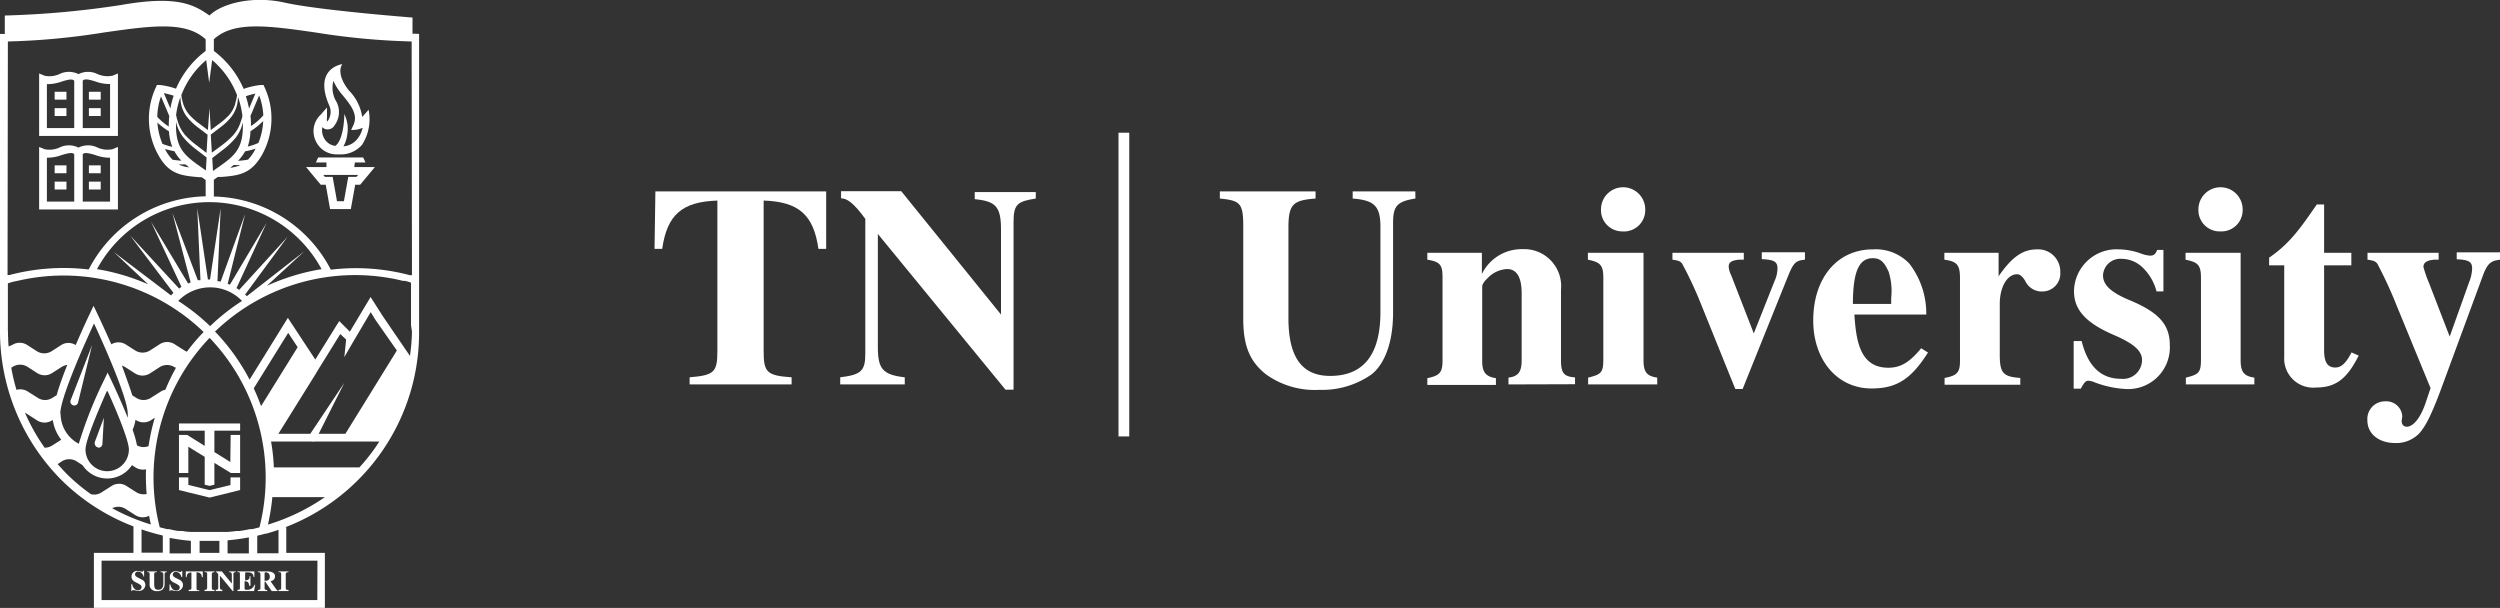 <svg id="Capa_1" data-name="Capa 1" xmlns="http://www.w3.org/2000/svg" viewBox="0 0 235.09 57.17"><rect x="0" y="0" width="235.09" height="57.17" fill="#333333" stroke="none"/><defs><style>.cls-1{fill:#fff;}</style></defs><path class="cls-1" d="M46.5,24.59h-.26V23.07s-8.79-.68-12-1.4-6.07.17-7.09,1.21c-1.43-1-3-1.92-8.25-1a86,86,0,0,1-11,1l0,1.73H7.45v28h0a19.8,19.8,0,0,0,5.76,13.93A19.52,19.52,0,0,0,20,70.92v2.49H16.28v5.17H38V73.41H34.37V71h-.09A19.6,19.6,0,0,0,46.86,52.61h0v-28ZM31.05,33.31v-.08c0-.3,0-.6-.05-.9l.82-1.94a6.12,6.12,0,0,1,.39,1.88,5.37,5.37,0,0,1-1.16,1m1.15-.48a6.15,6.15,0,0,1-.45,2.07,5.41,5.41,0,0,1-1,.34A5.15,5.15,0,0,0,31,33.76a6.4,6.4,0,0,0,1.17-.93m-1.3-1.2a11,11,0,0,0-.3-1.16,6.92,6.92,0,0,1,.89-.25Zm.61,3.76-.09.19a3.82,3.82,0,0,1-.62.85,6.59,6.59,0,0,1-.94.11,4,4,0,0,0,.67-.89,6.59,6.59,0,0,0,1-.26m-1.32,1.5a3.5,3.5,0,0,1-1.08.31l.32-.26.76,0m-2.46.39-.24.17-.07-1.22,1.08-.83a7,7,0,0,0,1.14-1.1,3.64,3.64,0,0,0,.66-1.44c0,.13,0,.25,0,.37,0,2.27-.91,2.9-2.58,4.05m2.95,11.94-.16-.15,4-5.44-4.56,5-.25-.17,2.83-6.13-3.45,5.81-.21-.08,1.64-6.56-2.3,6.35-.3-.05L28.2,41l-1,6.7H27L26,41l.3,6.77-.25,0-2.39-6.33,1.72,6.54-.24.1-3.49-5.81,2.87,6.14c-.08,0-.14.1-.22.15l-4.62-5,4.08,5.4-.23.24-5.39-4.09,3.25,3.05a19.8,19.8,0,0,0-4.82-1.43,12,12,0,0,1,21.12,0,20.19,20.19,0,0,0-5.15,1.57l3.52-3.24ZM32,59.61c-.2-.56-.43-1.12-.69-1.67l3.24-5.22.89,1.35Zm.46,12c.39-.11.79-.23,1.18-.37v2.21h-2V71.8l.64-.16.2-.06Zm-.61-.6-.7.17-.22,0c-.31.07-.62.12-.93.17l-.3,0q-.42.06-.84.09l-.43,0-.7,0H26.61l-.74,0-.39,0q-.43,0-.87-.09l-.26,0c-.33,0-.65-.1-1-.17l-.19,0L22.47,71a19,19,0,0,1,4.69-17.81A19,19,0,0,1,31.85,71m-1,1v1.46h-2V72.23c.67-.06,1.35-.15,2-.28m-2.77.33v1.13H26.22V72.28h0l.9,0h0l.9,0h0m-2.62,0v1.18h-2V72a19.81,19.81,0,0,0,2,.28M13.12,60.31c0-1.38,2.05-6.07,3.17-8.47,1.12,2.4,3.17,7.09,3.17,8.47a2.56,2.56,0,0,1,0,.39c-.64-1.61-1.42-3.25-1.56-3.55l-.33-.69-.33.69a39.44,39.44,0,0,0-2.38,6,3.18,3.18,0,0,1-1.71-2.81m4.42-2.13c.77,1.68,2,4.61,2,5.48a2,2,0,1,1-4.08,0c0-.87,1.26-3.8,2-5.48m1.26-2.45a1.25,1.25,0,0,1,.5.2l.88.56a1.3,1.3,0,0,0,1.44,0l.87-.56a1.3,1.3,0,0,1,1.44,0L24,56A20.42,20.42,0,0,0,23,58.07a1.22,1.22,0,0,0-.46.19l-.87.55a1.26,1.26,0,0,1-1.44,0l-.34-.21c-.26-.85-.64-1.86-1-2.87m1.34,5.19,0,0a1.3,1.3,0,0,0,1.44,0l.34-.22a19,19,0,0,0-.59,2.67,1.27,1.27,0,0,1-1.09-.07,9.1,9.1,0,0,0-.41-1.46,3.64,3.64,0,0,0,.27-.94m1.73,10.66.2.06.64.16v1.61h-2V71.2c.39.14.79.26,1.18.37Zm2.29-21.84a4.16,4.16,0,0,1,6,0,19.41,19.41,0,0,0-3,2.37,19.41,19.41,0,0,0-3-2.37m-.84-17.39a8.65,8.65,0,0,0-.05.88v.11a5.79,5.79,0,0,1-1.08-.91,6,6,0,0,1,.35-1.92Zm-.51-2.15a7.32,7.32,0,0,1,.92.24,8.46,8.46,0,0,0-.31,1.2Zm.48,3.59a4.94,4.94,0,0,0,.31,1.46,6.45,6.45,0,0,1-.92-.28,6.36,6.36,0,0,1-.48-2,6.94,6.94,0,0,0,1.09.82m.51,1.87a3.88,3.88,0,0,0,.66.89,8.12,8.12,0,0,1-.83-.09,3.59,3.59,0,0,1-.65-.88.83.83,0,0,0-.07-.13,8.94,8.94,0,0,0,.89.21m1.09,1.28.3.24a3,3,0,0,1-1-.28l.65,0M24,33.23c0-.12,0-.24,0-.37h0a3.64,3.64,0,0,0,.66,1.44,7,7,0,0,0,1.14,1.1l1.08.83-.07,1.22-.24-.17C24.92,36.13,24,35.5,24,33.23m0-.93a7.87,7.87,0,0,1,.41-1.74,5,5,0,0,0,.07.65,3,3,0,0,0,.55,1.2,5.44,5.44,0,0,0,.94.92l1,.76-.1,1.71L26,35.13a7.77,7.77,0,0,1-1.13-1,3.49,3.49,0,0,1-.71-1.31,3,3,0,0,1-.13-.52m6.07.52a3.37,3.37,0,0,1-.71,1.3,7.77,7.77,0,0,1-1.13,1l-.89.66-.1-1.7,1-.76a5.44,5.44,0,0,0,.94-.92,3,3,0,0,0,.55-1.2,4.78,4.78,0,0,0,.07-.65,7.87,7.87,0,0,1,.41,1.74c0,.17-.08.35-.13.52m-.53-1.66A2.8,2.8,0,0,1,29,32.23a6.27,6.27,0,0,1-.94.83l-.79.59-.12-2.07L27,33.65l-.79-.59a6.27,6.27,0,0,1-.94-.83,3,3,0,0,1-.6-1.07,5,5,0,0,1-.17-.79,8.09,8.09,0,0,1,2.34-3.3l.28,2.13.28-2.13a8.09,8.09,0,0,1,2.34,3.3,4.12,4.12,0,0,1-.18.79M8.19,25.32a66.51,66.51,0,0,0,9-.84c4.48-.64,7.73-1.1,9.6.64v1.09A8.8,8.8,0,0,0,24,29.76a7.09,7.09,0,0,0-1.53-.35l-.26,0-.11.24A7,7,0,0,0,22.34,36c1,1.83,2.2,1.94,3.81,2.08l.26,0,.38.27v1.53a12.68,12.68,0,0,0-11,6.88,20,20,0,0,0-7.44.52l-.19,0Zm0,27.27v0l0-4.52a5.18,5.18,0,0,1,.56-.17h0L9,47.85l.5-.11h0a19,19,0,0,1,17.1,4.9,17.25,17.25,0,0,0-1.57,1.85.91.91,0,0,1-.26-.13l-.88-.56a1.3,1.3,0,0,0-1.44,0l-.87.56a1.3,1.3,0,0,1-1.44,0l-.88-.56a1.29,1.29,0,0,0-1.34,0c-.69-1.56-1.28-2.8-1.34-2.93l-.33-.69-.33.69c-.06.13-.66,1.37-1.35,3a1.26,1.26,0,0,0-1.37,0l-.87.56a1.3,1.3,0,0,1-1.44,0l-.87-.56a1.3,1.3,0,0,0-1.44,0L8.26,54q-.06-.72-.06-1.44M9,58.08A18.52,18.52,0,0,1,8.51,56l.11-.07a1.3,1.3,0,0,1,1.44,0l.87.56a1.3,1.3,0,0,0,1.44,0l.87-.56a1.49,1.49,0,0,1,.54-.2c-.4,1-.77,2-1,2.85l-.37.23a1.26,1.26,0,0,1-1.44,0l-.87-.55A1.33,1.33,0,0,0,9,58.08m2.62,5.4a18.2,18.2,0,0,1-1.81-3.22c.08,0,.16.07.24.12l.87.56a1.3,1.3,0,0,0,1.44,0l.06,0a3.87,3.87,0,0,0,.79,1.83l-.85.54a1.29,1.29,0,0,1-.74.21M17,67.72a1.25,1.25,0,0,1-1,.17A17.78,17.78,0,0,1,13.74,66c-.3-.31-.59-.62-.87-.94l.37-.24a1.3,1.3,0,0,1,1.44,0l.53.34a2.78,2.78,0,0,0,4.65,0l.32.21a1.32,1.32,0,0,0,1,.18,20,20,0,0,0,.06,2.32,1.3,1.3,0,0,1-1-.18l-.88-.56a1.28,1.28,0,0,0-1.43,0Zm1,1.49a1.28,1.28,0,0,1,1.28.08l.88.56a1.29,1.29,0,0,0,1.31.07c.05.27.1.55.17.82A18.72,18.72,0,0,1,18,69.21m19.29,8.64H17V74.14h20.3Zm-4.64-7.11a20.51,20.51,0,0,0,.41-2.57H38a19.23,19.23,0,0,1-5.32,2.57m8.52-5.37h-8a18,18,0,0,0-.26-2.43h3.84a.33.33,0,0,0,.22,0h6.12a17.46,17.46,0,0,1-1.87,2.43m-1.32-3.16H37.42l2.41-4.79-3.2,4.79h-3l3.47-5.57.28-.47,0,0,2.07-3.34.55.52L39.83,55l.71-1.23,1.77-3,.46.75,2,2.86Zm6.26-9.61v0A18.11,18.11,0,0,1,46,54.89l-2.58-3.78L42.3,49.35l-1.95,3.26-1-1-2.25,3.62-2.58-3.92-3.6,5.81a19.55,19.55,0,0,0-3.25-4.52,19,19,0,0,1,17.11-4.9h0l.56.13.19,0h0a5.36,5.36,0,0,1,.57.17l0,4Zm0-5.3-.19,0a19.76,19.76,0,0,0-7.44-.52,12.69,12.69,0,0,0-11-6.88V38.32l.37-.26.35,0c1.61-.14,2.77-.25,3.81-2.08a7,7,0,0,0,.25-6.33l-.11-.24-.26,0a7.25,7.25,0,0,0-1.61.37,8.79,8.79,0,0,0-2.8-3.57v-1.1c1.87-1.73,5.13-1.27,9.6-.63a66.51,66.51,0,0,0,9,.84Z" transform="translate(-7.45 -21.42)"/><polygon class="cls-1" points="16.83 40.5 19.25 40.5 19.25 41.93 17.6 40.9 16.83 40.9 16.83 44.48 17.71 44.48 17.71 42.01 19.25 42.96 19.25 45.58 19.71 45.69 20.16 45.58 20.16 43.53 21.71 44.48 22.58 44.48 22.58 40.9 21.69 40.9 21.66 43.45 20.16 42.51 20.16 40.5 22.58 40.5 22.58 39.82 16.83 39.82 16.83 40.5"/><polygon class="cls-1" points="21.67 45.61 20.16 45.98 19.71 46.09 19.25 45.98 17.71 45.6 17.71 44.89 16.83 44.89 16.83 45.38 16.83 46.08 17.71 46.3 19.71 46.79 21.66 46.31 22.58 46.08 22.58 45.38 22.58 44.89 21.68 44.89 21.67 45.61"/><path class="cls-1" d="M20,76.92l.11,0a1.11,1.11,0,0,0,.34.06.59.59,0,0,0,.67-.57.54.54,0,0,0-.3-.47l-.39-.2c-.21-.12-.28-.18-.28-.31a.26.26,0,0,1,.3-.26.46.46,0,0,1,.33.15.68.68,0,0,1,.18.34H21v-.58h-.08c0,.07,0,.09-.09.09l-.11,0a.94.94,0,0,0-.31-.06.52.52,0,0,0-.59.54c0,.27.16.42.46.56a2.57,2.57,0,0,1,.33.18.28.28,0,0,1,.15.23c0,.19-.13.3-.34.3a.46.46,0,0,1-.38-.19.79.79,0,0,1-.16-.38H19.8V77h.08c0-.07,0-.09.08-.09" transform="translate(-7.45 -21.42)"/><path class="cls-1" d="M21.52,75.48v.86a.58.58,0,0,0,.22.53.75.75,0,0,0,.49.14.81.81,0,0,0,.49-.14.76.76,0,0,0,.21-.58v-.84c0-.16,0-.2.2-.23v-.07h-.58v.07c.2,0,.26.07.26.26v.81c0,.39-.16.59-.47.59s-.39-.17-.39-.54v-.85c0-.22,0-.25.25-.27v-.07h-.9v.07c.19,0,.22,0,.22.26" transform="translate(-7.45 -21.42)"/><path class="cls-1" d="M23.51,76.92l.11,0A1.12,1.12,0,0,0,24,77a.59.59,0,0,0,.66-.57.55.55,0,0,0-.29-.47l-.4-.2c-.21-.12-.27-.18-.27-.31A.26.26,0,0,1,24,75.2a.44.44,0,0,1,.33.15.78.78,0,0,1,.19.34h.07v-.58h-.08c0,.07,0,.09-.08.09l-.11,0a1,1,0,0,0-.32-.06.52.52,0,0,0-.58.54c0,.27.15.42.45.56a2,2,0,0,1,.33.18.28.28,0,0,1,.15.23.29.29,0,0,1-.33.3.47.47,0,0,1-.39-.19.9.9,0,0,1-.16-.38h-.08V77h.08c0-.07,0-.09.08-.09" transform="translate(-7.45 -21.42)"/><path class="cls-1" d="M25.45,75.24v1.41c0,.2,0,.23-.26.24V77h1v-.07c-.23,0-.26,0-.26-.24V75.24c.33,0,.47.13.51.45h.08v-.54h-1.6v.54h.08c0-.32.18-.44.51-.45" transform="translate(-7.45 -21.42)"/><path class="cls-1" d="M27.62,76.89c-.2,0-.25,0-.25-.21V75.42c0-.15.05-.19.25-.2v-.07h-.94v.07c.2,0,.25,0,.25.2v1.26c0,.16-.05.2-.25.21V77h.94Z" transform="translate(-7.45 -21.42)"/><path class="cls-1" d="M28.38,76.89c-.2,0-.25-.07-.25-.28V75.55L29.33,77h.07V75.44c0-.17,0-.19.21-.22v-.07H29v.07c.2,0,.25.07.25.28v.8l-.94-1.15h-.56v.07c.05,0,.11,0,.22.19v1.26c0,.16,0,.2-.23.22V77h.6Z" transform="translate(-7.45 -21.42)"/><path class="cls-1" d="M31.45,76.41h-.07a.77.77,0,0,1-.22.32.7.7,0,0,1-.49.15c-.17,0-.22,0-.22-.15v-.65c.29,0,.41.1.43.42H31v-.91h-.07c0,.31-.15.4-.43.4v-.6c0-.1,0-.15.17-.15.44,0,.57.09.64.45h.06v-.54H29.78v.07c.19,0,.23,0,.23.19v1.28c0,.14,0,.18-.23.2V77h1.56Z" transform="translate(-7.45 -21.42)"/><path class="cls-1" d="M32.56,76.9c-.21,0-.23-.06-.23-.25v-.53h.07L33,77h.54V76.9a.15.15,0,0,1-.11-.06l-.54-.76a.64.64,0,0,0,.3-.15.44.44,0,0,0,.12-.32c0-.3-.27-.46-.79-.46h-.82v.07c.2,0,.24.06.24.27v1.15c0,.21,0,.23-.24.26V77h.9Zm-.23-1.54c0-.08,0-.12.14-.12s.35.12.35.4-.14.4-.49.4Z" transform="translate(-7.45 -21.42)"/><path class="cls-1" d="M34.58,76.89c-.2,0-.26,0-.26-.21V75.42c0-.15.06-.19.26-.2v-.07h-.94v.07c.19,0,.25,0,.25.2v1.26c0,.16,0,.2-.25.21V77h.94Z" transform="translate(-7.45 -21.42)"/><path class="cls-1" d="M14.08,59.09a.43.43,0,0,1,0,0,.37.37,0,0,0,.27.45.36.36,0,0,0,.44-.27l1.32-5.4Z" transform="translate(-7.45 -21.42)"/><path class="cls-1" d="M16.69,63.52a.37.37,0,0,0,.39-.35l.14-2.47L16.36,63a.36.36,0,0,0,0,.11.38.38,0,0,0,.35.39" transform="translate(-7.45 -21.42)"/><path class="cls-1" d="M15.17,34.2h3.37V28.33l-.51.21a2.35,2.35,0,0,1-1.4-.15,2,2,0,0,0-1.8,0,2,2,0,0,0-1.8,0,2.25,2.25,0,0,1-1.39.15l-.51-.21V34.2h4ZM15.23,29c.2-.19.54-.12,1.19.08a3.78,3.78,0,0,0,1.38.24v4.14H15.23Zm-.8,4.46H11.86V29.33a3.87,3.87,0,0,0,1.39-.24c.64-.2,1-.27,1.18-.08Z" transform="translate(-7.45 -21.42)"/><path class="cls-1" d="M15.17,41.12h3.37V35.24l-.51.21a2.28,2.28,0,0,1-1.4-.15,2,2,0,0,0-1.8,0,2,2,0,0,0-1.8,0,2.25,2.25,0,0,1-1.39.15l-.51-.21v5.88h4Zm.06-5.2c.2-.19.54-.11,1.19.08a3.79,3.79,0,0,0,1.38.25v4.13H15.23Zm-.8,4.46H11.86V36.25A3.88,3.88,0,0,0,13.25,36c.64-.19,1-.27,1.18-.08Z" transform="translate(-7.45 -21.42)"/><rect class="cls-1" x="8.36" y="8.63" width="1.11" height="0.74"/><rect class="cls-1" x="8.36" y="10.17" width="1.11" height="0.74"/><rect class="cls-1" x="8.36" y="15.55" width="1.11" height="0.74"/><rect class="cls-1" x="8.36" y="17.08" width="1.11" height="0.74"/><rect class="cls-1" x="5.14" y="8.63" width="1.11" height="0.74"/><rect class="cls-1" x="5.14" y="10.17" width="1.11" height="0.74"/><rect class="cls-1" x="5.14" y="15.55" width="1.11" height="0.74"/><rect class="cls-1" x="5.14" y="17.08" width="1.11" height="0.74"/><path class="cls-1" d="M37.6,32.21a2.12,2.12,0,0,0-.5,2.37,2.16,2.16,0,0,0,2,1.36h.3a2.65,2.65,0,0,0,2.1-.91,4.45,4.45,0,0,0,.61-3.29l-.51.58-.09.09a4.43,4.43,0,0,0-1.25-2.48c-1.31-1.65-.62-2.48-.62-2.48s-2.78.36-1.22,3.91a1.46,1.46,0,0,1,0,1.16,1,1,0,0,1-.22.34,1.27,1.27,0,0,1,0-.38l0-.95Zm1.21,1.12a2.09,2.09,0,0,0,.3-2.3,2.54,2.54,0,0,1-.31-2,5.63,5.63,0,0,0,.92,1.4c.71.88,1.38,1.71,1,2.67l-.25.54a2.37,2.37,0,0,0,1.08-.2A2.45,2.45,0,0,1,41,34.55a1.85,1.85,0,0,1-1.25.63l.11-.22a3.12,3.12,0,0,0,.25-.94,3,3,0,0,0,0-1,3.76,3.76,0,0,0-.28-.88s0,2.38-.85,3a1.39,1.39,0,0,1-1.13-.89,1.43,1.43,0,0,1-.08-.88.69.69,0,0,0,.24.18.77.77,0,0,0,.86-.27" transform="translate(-7.45 -21.42)"/><path class="cls-1" d="M40.82,36.7h1l-.22-.47H37.37l-.22.47h1l0,.43H36.23l1.38,1.66h.47l.41,2.29h1.95l.41-2.29h.47l1.38-1.66H40.76Zm.31,1.17-.16.18H40.2l-.41,2.29h-.65l-.41-2.29H38l-.15-.18Z" transform="translate(-7.45 -21.42)"/><path class="cls-1" d="M84.41,44.82c-.45-3.2-1.85-4.43-5.15-4.54V54.43c0,2,.29,2.31,2.63,2.47v.67H72.3V56.9c2.31-.19,2.61-.48,2.61-2.47V40.28c-3.33.11-4.73,1.34-5.19,4.54H69l.08-5.4H85.14l0,5.4Z" transform="translate(-7.45 -21.42)"/><path class="cls-1" d="M104.85,40.09c-1.74.27-2.09.54-2.09,2.23V58.06H102L90,43.42V54.06c0,2.06.46,2.6,2.53,2.84v.67H86.46V56.9c2-.24,2.36-.62,2.36-2.25V42c-1.13-1.55-1.75-1.93-2.28-1.93v-.67H92.2L101.58,51v-8c0-2.15-.49-2.66-2.47-2.85v-.67h5.74Z" transform="translate(-7.45 -21.42)"/><path class="cls-1" d="M140.55,40.09c-1.72.27-2.1.7-2.1,2.28v8.44c0,2.68-.72,4.75-2,5.8a8.1,8.1,0,0,1-4.94,1.47,7.86,7.86,0,0,1-5-1.45c-1.53-1.21-2.15-2.66-2.15-5.26v-8.7c0-2.18-.32-2.39-2.2-2.58v-.67h9v.67c-2.09.16-2.55.51-2.55,2.71v8.54c0,3.74,1.32,5.43,3.92,5.43,3.14,0,4.73-2,4.73-6V42.75c0-2-.62-2.5-2.61-2.66v-.67h5.89Z" transform="translate(-7.45 -21.42)"/><path class="cls-1" d="M149.3,57.57v-.64c.91-.11,1.24-.54,1.24-1.61V49c0-1.5-.46-2.28-1.37-2.28a2.7,2.7,0,0,0-1.88.91,1.56,1.56,0,0,0-.46.65v7.09c0,1,.3,1.47,1.29,1.61v.64h-6.45v-.64c1.21-.24,1.43-.57,1.43-1.69V47.48c0-1.16-.24-1.45-1.43-1.64v-.65h5.13v2h0a4.15,4.15,0,0,1,3.81-2.34,3.48,3.48,0,0,1,3.63,3.81v6.64c0,1.21.27,1.53,1.32,1.61v.64Z" transform="translate(-7.45 -21.42)"/><path class="cls-1" d="M156.79,57.57v-.64c1.24-.3,1.43-.48,1.43-1.72V47.56c0-1.21-.27-1.48-1.45-1.72v-.65H162v10.1c0,1.16.35,1.5,1.29,1.64v.64ZM160,43.18A2,2,0,0,1,158,41.11a2.08,2.08,0,1,1,4.16,0A2,2,0,0,1,160,43.18Z" transform="translate(-7.45 -21.42)"/><path class="cls-1" d="M177.18,45.84c-.83.08-1.05.24-1.56,1.47L171.32,58h-.69l-3.23-8a36.13,36.13,0,0,0-1.77-3.79c-.16-.21-.32-.29-.91-.37v-.65h6.71v.65l-.48,0c-.67.08-.94.24-.94.65a2.17,2.17,0,0,0,.24.83l2.12,5.45,1.94-4.89a3.15,3.15,0,0,0,.29-1.21c0-.64-.32-.83-1.48-.88v-.65h4.06Z" transform="translate(-7.45 -21.42)"/><path class="cls-1" d="M188.75,54.57c-1.61,2.55-3,3.38-5.31,3.38-3.25,0-5.48-2.71-5.48-6.39,0-4,2.25-6.69,5.61-6.69A4.37,4.37,0,0,1,187,46.21,7.7,7.7,0,0,1,188.59,51h-6.76c.16,2.55.56,5,3.19,5,1.16,0,2-.51,3.09-1.83Zm-3.46-5.13a6,6,0,0,0-.24-2.47c-.38-.81-.7-1.27-1.48-1.27-1.23,0-1.88,1.08-1.88,4.3h3.6Z" transform="translate(-7.45 -21.42)"/><path class="cls-1" d="M195.39,47.4c1.26-1.83,2.28-2.53,3.62-2.53A2.08,2.08,0,0,1,201.19,47a1.69,1.69,0,0,1-1.69,1.83,1.71,1.71,0,0,1-1.61-1c-.3-.49-.54-.62-.76-.62-.94,0-1.63,1.21-1.63,2.79v4.76c0,1.72.29,2.09,1.93,2.2v.64h-7.12v-.64c1.18-.22,1.45-.51,1.45-1.61V47.56c0-1.27-.32-1.56-1.47-1.72v-.65h5.1Z" transform="translate(-7.45 -21.42)"/><path class="cls-1" d="M210.24,48.82a4.74,4.74,0,0,0-1.26-2.2,2.88,2.88,0,0,0-2-.86,1.63,1.63,0,0,0-1.77,1.55c0,.92.75,1.62,2.58,2.37,2.68,1.13,3.7,2.28,3.7,4.19A3.92,3.92,0,0,1,207.34,58a9.61,9.61,0,0,1-2.9-.62,1.86,1.86,0,0,0-.62-.16c-.24,0-.4.19-.7.75h-.67V53.49h.75c.57,2.34,1.8,3.55,3.68,3.55a1.79,1.79,0,0,0,2-1.75c0-.86-.73-1.53-2.58-2.34-2.71-1.15-3.82-2.39-3.82-4.16a4,4,0,0,1,4.22-3.92,6.33,6.33,0,0,1,2.1.4,3,3,0,0,0,.83.19c.35,0,.51-.13.67-.54h.59v3.9Z" transform="translate(-7.45 -21.42)"/><path class="cls-1" d="M213,57.57v-.64c1.23-.3,1.42-.48,1.42-1.72V47.56c0-1.21-.27-1.48-1.45-1.72v-.65h5.18v10.1c0,1.16.35,1.5,1.29,1.64v.64Zm3.25-14.39a2,2,0,0,1-2.07-2.07,2.08,2.08,0,1,1,4.16,0A2,2,0,0,1,216.23,43.18Z" transform="translate(-7.45 -21.42)"/><path class="cls-1" d="M229.25,54.86c-1.1,2.2-2.17,3-4,3a2.73,2.73,0,0,1-3-2.88V46.37h-1.42v-.72c1.93-1.32,2.92-2.74,4.48-5H226v4.54h2.56v1.18H226v8c0,1.07.3,1.61,1.05,1.61.57,0,1-.4,1.53-1.42Z" transform="translate(-7.45 -21.42)"/><path class="cls-1" d="M242.55,45.84c-.84.1-1.18.32-1.61,1.47L237,58c-.94,2.53-1.5,3.57-2.07,4.19a3,3,0,0,1-2.25.89c-1.53,0-2.61-.86-2.61-2.12a1.66,1.66,0,0,1,1.67-1.8,1.5,1.5,0,0,1,1.61,1.39,2.84,2.84,0,0,1-.05.38.51.51,0,0,0,0,.16.47.47,0,0,0,.45.46c.65,0,1.32-.86,1.78-2.2l.48-1.43-3.2-7.79A38.48,38.48,0,0,0,231,46.21c-.17-.21-.33-.29-.92-.37v-.65h6.69v.65l-.43,0c-.67.06-1,.27-1,.68a11.58,11.58,0,0,0,.54,1.55l1.93,5L239.62,48a3.84,3.84,0,0,0,.3-1.32c0-.64-.3-.83-1.45-.88v-.65h4.08Z" transform="translate(-7.45 -21.42)"/><rect class="cls-1" x="105.18" y="12.48" width="1.01" height="28.56"/></svg>